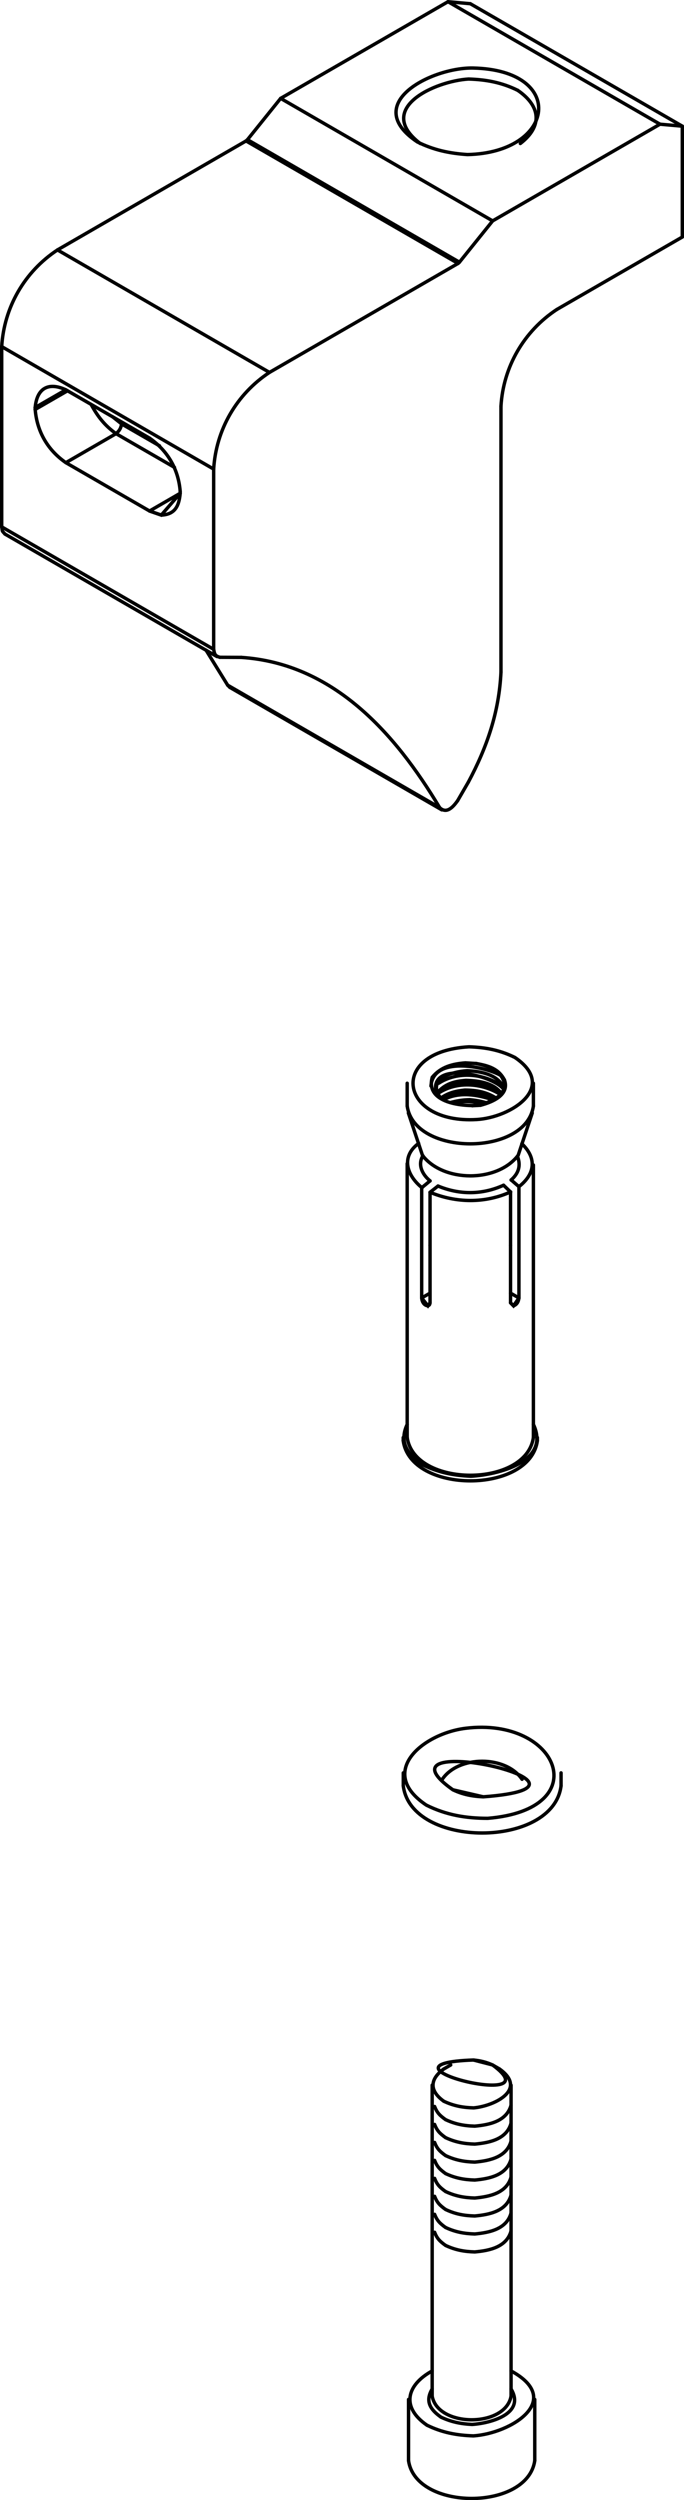 <?xml version="1.0" encoding="iso-8859-1"?>
<!DOCTYPE svg PUBLIC "-//W3C//DTD SVG 1.1//EN" "http://www.w3.org/Graphics/SVG/1.1/DTD/svg11.dtd">
<!-- Generator: Arbortext IsoDraw 7.0 -->
<svg id="Standardebene" width="100%" height="100%" viewBox="0 0 26.01 94.993"
 xmlns="http://www.w3.org/2000/svg" xmlns:xlink="http://www.w3.org/1999/xlink"
 fill-rule="evenodd" clip-rule="evenodd" stroke="#000000" stroke-linecap="round" fill="none" xml:space="preserve">
 <g>
  <path stroke-width="0.13" stroke-linejoin="round" stroke-miterlimit="1" d="M17.419 10.009L9.356 5.355"/>
  <path stroke-width="0.13" stroke-linejoin="round" stroke-miterlimit="1" d="M2.186 9.496L10.247 14.15"/>
  <path stroke-width="0.13" stroke-linejoin="round" stroke-miterlimit="1" d="M0.065 20.018L8.125 24.672"/>
  <path stroke-width="0.13" stroke-linejoin="round" stroke-miterlimit="1" d="M8.125 17.824L0.065 13.169"/>
  <path stroke-width="0.13" stroke-linejoin="round" stroke-miterlimit="1" d="M8.657 26.033L16.719 30.687"/>
  <path stroke-width="0.13" stroke-linejoin="round" stroke-miterlimit="1" d="M9.41 5.307L17.471 9.962"/>
  <path stroke-width="0.13" stroke-linejoin="round" stroke-miterlimit="1" d="M5.687 19.416L6.852 18.742"/>
  <path stroke-width="0.13" stroke-linejoin="round" stroke-miterlimit="1" d="M6.636 17.759L4.413 16.477"/>
  <path stroke-width="0.13" stroke-linejoin="round" stroke-miterlimit="1" d="M4.413 16.477L2.504 17.579"/>
  <path stroke-width="0.13" stroke-linejoin="round" stroke-miterlimit="1" d="M4.626 16.109L6.067 16.94"/>
  <path stroke-width="0.13" stroke-linejoin="round" stroke-miterlimit="1" d="M1.338 15.557L2.568 14.848"/>
  <path stroke-width="0.13" stroke-linejoin="round" stroke-miterlimit="1" d="M2.504 14.811L1.338 15.484"/>
  <path stroke-width="0.13" stroke-linejoin="round" stroke-miterlimit="1" d="M0.189 20.292L8.25 24.946"/>
  <path stroke-width="0.13" stroke-linejoin="round" stroke-miterlimit="1" d="M8.74 26.117L16.8 30.771"/>
  <path stroke-width="0.13" stroke-linejoin="round" stroke-miterlimit="1" d="M17.419 10.009L10.247 14.15"/>
  <path stroke-width="0.13" stroke-linejoin="round" stroke-miterlimit="1" d="M9.356 5.355L2.186 9.496"/>
  <path stroke-width="0.13" stroke-linejoin="round" stroke-miterlimit="1" d="M2.504 17.579L5.687 19.416"/>
  <path stroke-width="0.13" stroke-linejoin="round" stroke-miterlimit="1" d="M1.338 15.557L1.338 15.484"/>
  <path stroke-width="0.13" stroke-linejoin="round" stroke-miterlimit="1" d="M2.504 14.811L5.687 16.647"/>
  <path stroke-width="0.13" stroke-linejoin="round" stroke-miterlimit="1" d="M6.852 18.742L6.852 18.669"/>
  <path stroke-width="0.13" stroke-linejoin="round" stroke-miterlimit="1" d="M0.065 20.018L0.065 13.169"/>
  <path stroke-width="0.13" stroke-linejoin="round" stroke-miterlimit="1" d="M8.125 17.824L8.125 24.672"/>
  <path stroke-width="0.13" stroke-linejoin="round" stroke-miterlimit="1" d="M9.41 5.307L10.672 3.738"/>
  <path stroke-width="0.13" stroke-linejoin="round" stroke-miterlimit="1" d="M17.036 0.065L10.672 3.738"/>
  <path stroke-width="0.13" stroke-linejoin="round" stroke-miterlimit="1" d="M17.884 0.141L17.036 0.065"/>
  <path stroke-width="0.13" stroke-linejoin="round" stroke-miterlimit="1" d="M17.4 30.425L17.809 29.718"/>
  <path stroke-width="0.13" stroke-linejoin="round" stroke-miterlimit="1" d="M19.05 15.435L19.05 25.538"/>
  <path stroke-width="0.13" stroke-linejoin="round" stroke-miterlimit="1" d="M25.945 9.006L21.172 11.76"/>
  <path stroke-width="0.13" stroke-linejoin="round" stroke-miterlimit="1" d="M25.945 9.006L25.945 4.794"/>
  <path stroke-width="0.13" stroke-linejoin="round" stroke-miterlimit="1" d="M25.945 4.794L25.097 4.719"/>
  <path stroke-width="0.13" stroke-linejoin="round" stroke-miterlimit="1" d="M25.097 4.719L18.733 8.393"/>
  <path stroke-width="0.13" stroke-linejoin="round" stroke-miterlimit="1" d="M17.471 9.962L18.733 8.393"/>
  <path stroke-width="0.13" stroke-linejoin="round" stroke-miterlimit="1" d="M8.359 24.974L9.176 24.978"/>
  <path stroke-width="0.13" stroke-linejoin="round" stroke-miterlimit="1" d="M25.945 4.794L17.884 0.141"/>
  <path stroke-width="0.13" stroke-linejoin="round" stroke-miterlimit="1" d="M18.733 8.393L10.672 3.738"/>
  <path stroke-width="0.13" stroke-linejoin="round" stroke-miterlimit="1" d="M25.097 4.719L17.036 0.065"/>
  <path stroke-width="0.13" stroke-linejoin="round" stroke-miterlimit="1" d="M16.035 49.316L16.353 49.133"/>
  <path stroke-width="0.13" stroke-linejoin="round" stroke-miterlimit="1" d="M19.414 49.133L19.733 49.316"/>
  <path stroke-width="0.13" stroke-linejoin="round" stroke-miterlimit="1" d="M15.484 44.209L15.484 54.618"/>
  <path stroke-width="0.13" stroke-linejoin="round" stroke-miterlimit="1" d="M20.283 54.618L20.283 44.264"/>
  <path stroke-width="0.13" stroke-linejoin="round" stroke-miterlimit="1" d="M15.333 54.618L15.333 54.74"/>
  <path stroke-width="0.13" stroke-linejoin="round" stroke-miterlimit="1" d="M20.434 54.74L20.434 54.618"/>
  <path stroke-width="0.13" stroke-linejoin="round" stroke-miterlimit="1" d="M15.484 41.158L15.484 42.024"/>
  <path stroke-width="0.13" stroke-linejoin="round" stroke-miterlimit="1" d="M20.283 42.024L20.283 41.158"/>
  <path stroke-width="0.13" stroke-linejoin="round" stroke-miterlimit="1" d="M15.528 42.287L16.065 43.898"/>
  <path stroke-width="0.13" stroke-linejoin="round" stroke-miterlimit="1" d="M19.704 43.895L20.24 42.287"/>
  <path stroke-width="0.13" stroke-linejoin="round" stroke-miterlimit="1" d="M19.414 47.317L19.414 49.5"/>
  <path stroke-width="0.13" stroke-linejoin="round" stroke-miterlimit="1" d="M16.353 49.5L16.353 47.317"/>
  <path stroke-width="0.13" stroke-linejoin="round" stroke-miterlimit="1" d="M16.035 45.131L16.035 49.317"/>
  <path stroke-width="0.13" stroke-linejoin="round" stroke-miterlimit="1" d="M19.733 49.317L19.733 45.088"/>
  <path stroke-width="0.13" stroke-linejoin="round" stroke-miterlimit="1" d="M16.065 43.898C16.85 44.93 18.907 44.944 19.704 43.895"/>
  <path stroke-width="0.13" stroke-linejoin="round" stroke-miterlimit="1" d="M16.353 47.317L16.353 45.301"/>
  <path stroke-width="0.13" stroke-linejoin="round" stroke-miterlimit="1" d="M19.414 45.289L19.414 47.317"/>
  <path stroke-width="0.13" stroke-linecap="butt" stroke-miterlimit="1" d="M16.035 45.131L16.353 44.868"/>
  <path stroke-width="0.13" stroke-linecap="butt" stroke-miterlimit="1" d="M16.353 45.301L16.655 45.064"/>
  <path stroke-width="0.13" stroke-linecap="butt" stroke-miterlimit="1" d="M19.414 45.289L19.149 45.033"/>
  <path stroke-width="0.13" stroke-linecap="butt" stroke-miterlimit="1" d="M19.733 45.088L19.437 44.832"/>
  <path stroke-width="0.13" stroke-linejoin="round" stroke-miterlimit="1" d="M18.995 78.612L18.731 78.459"/>
  <path stroke-width="0.13" stroke-linejoin="round" stroke-miterlimit="1" d="M17.14 78.459L16.875 78.612"/>
  <path stroke-width="0.13" stroke-linejoin="round" stroke-miterlimit="1" d="M16.434 79.225L16.434 91.043"/>
  <path stroke-width="0.13" stroke-linejoin="round" stroke-miterlimit="1" d="M19.434 91.043L19.434 79.225"/>
  <path stroke-width="0.13" stroke-linejoin="round" stroke-miterlimit="1" d="M15.535 91.167L15.535 93.493"/>
  <path stroke-width="0.13" stroke-linejoin="round" stroke-miterlimit="1" d="M20.335 93.493L20.335 91.167"/>
  <path stroke-width="0.13" stroke-linejoin="round" stroke-miterlimit="1" d="M15.335 67.361L15.335 67.852"/>
  <path stroke-width="0.13" stroke-linejoin="round" stroke-miterlimit="1" d="M21.335 67.852L21.335 67.361"/>
  <path stroke-width="0.13" d="M15.335 67.852C15.631 70.243 21.039 70.243 21.335 67.852"/>
  <path stroke-width="0.13" d="M16.818 67.605C17.439 66.691 19.231 66.691 19.852 67.605"/>
  <path stroke-width="0.13" d="M16.434 91.043C16.653 92.239 19.216 92.24 19.434 91.045"/>
  <path stroke-width="0.13" d="M16.875 79.837C16.33 79.444 16.33 79.007 16.875 78.612"/>
  <path stroke-width="0.13" d="M15.535 93.493C15.81 95.408 20.06 95.408 20.335 93.493"/>
  <path stroke-width="0.13" d="M16.237 92.147C15.252 91.471 15.444 90.628 16.434 90.084"/>
  <path stroke-width="0.13" d="M16.768 91.84C16.356 91.549 16.158 91.236 16.434 90.769"/>
  <path stroke-width="0.13" d="M16.945 85.317C16.73 85.162 16.623 85.063 16.527 84.816"/>
  <path stroke-width="0.13" d="M16.945 84.635C16.73 84.48 16.623 84.379 16.527 84.134"/>
  <path stroke-width="0.13" d="M16.945 83.951C16.73 83.796 16.623 83.697 16.527 83.45"/>
  <path stroke-width="0.13" d="M16.945 83.269C16.73 83.114 16.623 83.015 16.527 82.768"/>
  <path stroke-width="0.13" d="M16.945 82.587C16.73 82.43 16.623 82.331 16.527 82.084"/>
  <path stroke-width="0.13" d="M16.945 81.903C16.73 81.748 16.623 81.649 16.527 81.403"/>
  <path stroke-width="0.13" d="M16.945 81.221C16.73 81.066 16.623 80.965 16.527 80.719"/>
  <path stroke-width="0.13" d="M16.945 80.537C16.73 80.382 16.623 80.283 16.527 80.037"/>
  <path stroke-width="0.13" d="M16.655 45.063C17.475 45.404 18.338 45.401 19.149 45.033"/>
  <path stroke-width="0.13" d="M19.434 44.835C19.719 44.585 19.817 44.29 19.676 43.933"/>
  <path stroke-width="0.13" d="M16.083 43.911C15.867 44.262 16.07 44.64 16.355 44.869"/>
  <path stroke-width="0.13" d="M15.92 43.442C15.224 43.953 15.477 44.673 16.05 45.131"/>
  <path stroke-width="0.13" d="M19.733 45.088C20.347 44.606 20.422 44.008 19.844 43.456"/>
  <path stroke-width="0.13" d="M16.353 45.301C17.341 45.712 18.439 45.729 19.419 45.286"/>
  <path stroke-width="0.13" d="M15.333 54.74C15.612 56.773 20.158 56.774 20.434 54.74"/>
  <path stroke-width="0.13" d="M16.08 55.658C15.503 55.267 15.163 54.804 15.484 54.119"/>
  <path stroke-width="0.13" d="M15.484 54.618C15.76 56.53 20.01 56.533 20.283 54.618"/>
  <path stroke-width="0.13" d="M16.87 41.781C17.46 41.472 18.146 41.588 18.742 41.789"/>
  <path stroke-width="0.13" d="M16.632 41.561C17.333 41.07 18.312 41.14 19.018 41.578"/>
  <path stroke-width="0.13" d="M16.681 41.158C17.396 40.694 18.384 40.784 19.068 41.25"/>
  <path stroke-width="0.13" d="M16.388 41.265C16.475 40.109 18.449 40.518 19.042 40.862"/>
  <path stroke-width="0.13" d="M17.96 42.014C18.452 41.969 19.332 41.695 19.182 41.033"/>
  <path stroke-width="0.13" d="M17.26 41.921C17.623 41.808 18.013 41.854 18.376 41.936"/>
  <path stroke-width="0.13" d="M16.815 41.753C17.324 41.301 18.262 41.469 18.798 41.75"/>
  <path stroke-width="0.13" d="M16.641 41.561C17.21 40.862 18.416 41.055 19.025 41.572"/>
  <path stroke-width="0.13" d="M16.568 41.424C16.422 40.289 18.774 40.871 19.149 41.384"/>
  <path stroke-width="0.13" d="M18.103 40.408C18.596 40.505 19.111 40.691 19.196 41.24"/>
  <path stroke-width="0.13" d="M19.182 41.033C18.957 40.597 18.562 40.488 18.103 40.408"/>
  <path stroke-width="0.13" d="M16.437 40.932C16.158 41.926 17.629 42.054 18.277 41.994"/>
  <path stroke-width="0.13" d="M18.277 41.994C18.711 41.88 19.39 41.604 19.182 41.033"/>
  <path stroke-width="0.13" d="M15.484 42.026C15.76 43.939 20.01 43.939 20.283 42.024"/>
  <path stroke-width="0.13" d="M19.786 5.453C20.644 4.794 20.559 4.03 19.687 3.432"/>
  <path stroke-width="0.13" d="M16.719 30.687C16.987 30.945 17.233 30.655 17.4 30.425"/>
  <path stroke-width="0.13" d="M9.176 24.978C12.672 25.21 15.019 27.846 16.719 30.687"/>
  <path stroke-width="0.13" d="M8.125 24.672C8.159 24.859 8.175 24.919 8.359 24.974"/>
  <path stroke-width="0.13" d="M10.247 14.15C8.996 14.974 8.214 16.327 8.125 17.824"/>
  <path stroke-width="0.13" d="M17.471 9.962L17.419 10.009"/>
  <path stroke-width="0.13" d="M19.05 15.435C19.138 13.939 19.92 12.586 21.172 11.76"/>
  <path stroke-width="0.13" d="M17.809 29.718C18.522 28.384 18.978 27.056 19.05 25.538"/>
  <path stroke-width="0.13" d="M9.356 5.355L9.41 5.307"/>
  <path stroke-width="0.13" d="M0.065 13.169C0.154 11.673 0.935 10.32 2.186 9.496"/>
  <path stroke-width="0.13" d="M0.189 20.292C0.06 20.143 0.106 20.231 0.065 20.018"/>
  <path stroke-width="0.13" d="M8.657 26.033L7.833 24.701"/>
  <path stroke-width="0.13" d="M8.74 26.117L8.657 26.033"/>
  <path stroke-width="0.13" d="M5.687 16.647C6.379 17.128 6.785 17.829 6.852 18.669"/>
  <path stroke-width="0.13" d="M1.338 15.484C1.403 14.753 1.839 14.503 2.504 14.811"/>
  <path stroke-width="0.13" d="M2.504 17.579C1.811 17.1 1.406 16.397 1.338 15.557"/>
  <path stroke-width="0.13" d="M4.413 16.477C4.544 16.361 4.591 16.28 4.626 16.109"/>
  <path stroke-width="0.13" d="M4.413 16.477C3.98 16.167 3.718 15.83 3.464 15.365"/>
  <path stroke-width="0.13" d="M4.283 15.837L4.626 16.109"/>
  <path stroke-width="0.13" d="M6.852 18.742L6.133 19.571L5.687 19.416"/>
  <path stroke-width="0.13" d="M18.475 41.896L17.856 41.784L17.132 41.89"/>
  <path stroke-width="0.13" d="M16.353 49.5L16.274 49.615L16.035 49.316"/>
  <path stroke-width="0.13" d="M19.733 49.316L19.527 49.615L19.414 49.5"/>
  <path stroke-width="0.13" d="M18.731 78.459L18.003 78.271L18.731 78.459z"/>
  <path stroke-width="0.13" d="M17.221 68.004L18.375 68.271L17.221 68.004z"/>
  <path stroke-width="0.13" d="M6.852 18.742C6.81 19.225 6.653 19.55 6.133 19.571L5.687 19.416"/>
  <path stroke-width="0.13" d="M15.868 5.392C13.685 3.927 16.443 2.552 17.99 2.585C21.556 2.661 21.132 5.799 17.777 5.873C17.088 5.828 16.489 5.7 15.868 5.392z"/>
  <path stroke-width="0.13" d="M19.687 3.432C19.077 3.133 18.493 3.024 17.817 3.003C16.539 3.081 14.234 4.12 15.98 5.453"/>
  <path stroke-width="0.13" d="M19.58 40.179C19.012 39.899 18.466 39.795 17.835 39.774C14.725 39.956 15.194 42.709 18.126 42.537C19.435 42.462 21.233 41.301 19.58 40.179z"/>
  <path stroke-width="0.13" d="M18.103 40.408L17.695 40.384C17.201 40.423 16.76 40.537 16.437 40.932"/>
  <path stroke-width="0.13" d="M18.475 41.896C18.266 41.835 18.071 41.802 17.856 41.784C17.594 41.789 17.388 41.823 17.132 41.89"/>
  <path stroke-width="0.13" d="M18.85 41.713C18.486 41.485 18.102 41.42 17.676 41.418C17.332 41.453 17.047 41.521 16.763 41.722"/>
  <path stroke-width="0.13" d="M19.053 41.53C18.76 41.134 18.17 41.06 17.719 41.049C17.26 41.085 16.925 41.179 16.617 41.53"/>
  <path stroke-width="0.13" d="M19.169 41.368C18.966 40.822 18.269 40.703 17.762 40.682C17.201 40.715 16.222 40.993 16.742 41.698"/>
  <path stroke-width="0.13" d="M16.353 49.5C16.341 49.566 16.335 49.588 16.274 49.615C16.121 49.603 16.047 49.456 16.035 49.316"/>
  <path stroke-width="0.13" d="M19.733 49.316C19.716 49.453 19.661 49.567 19.527 49.615L19.414 49.5"/>
  <path stroke-width="0.13" d="M20.283 54.119C20.955 55.545 18.913 56.037 17.907 56.09C17.246 56.063 16.675 55.951 16.08 55.658"/>
  <path stroke-width="0.13" d="M19.434 79.986C19.266 80.6 18.614 80.733 18.053 80.784C17.646 80.772 17.315 80.71 16.945 80.537"/>
  <path stroke-width="0.13" d="M19.434 80.67C19.266 81.284 18.614 81.415 18.053 81.466C17.646 81.454 17.315 81.394 16.945 81.221"/>
  <path stroke-width="0.13" d="M19.434 81.352C19.266 81.966 18.614 82.099 18.053 82.15C17.646 82.137 17.315 82.076 16.945 81.903"/>
  <path stroke-width="0.13" d="M19.434 82.034C19.266 82.65 18.614 82.781 18.053 82.832C17.646 82.819 17.315 82.76 16.945 82.587"/>
  <path stroke-width="0.13" d="M19.434 82.718C19.266 83.331 18.614 83.463 18.053 83.515C17.646 83.503 17.315 83.442 16.945 83.269"/>
  <path stroke-width="0.13" d="M19.434 83.4C19.266 84.015 18.614 84.147 18.053 84.197C17.646 84.186 17.315 84.126 16.945 83.951"/>
  <path stroke-width="0.13" d="M19.434 84.084C19.266 84.697 18.614 84.829 18.053 84.881C17.646 84.868 17.315 84.808 16.945 84.635"/>
  <path stroke-width="0.13" d="M19.434 84.766C19.266 85.381 18.614 85.513 18.053 85.563C17.646 85.551 17.315 85.49 16.945 85.317"/>
  <path stroke-width="0.13" d="M19.434 90.769C19.998 91.718 18.643 92.075 17.952 92.118C17.518 92.096 17.161 92.025 16.768 91.84"/>
  <path stroke-width="0.13" d="M19.434 90.084C21.471 91.194 19.432 92.46 18.001 92.552C17.362 92.531 16.812 92.427 16.237 92.147"/>
  <path stroke-width="0.13" d="M18.731 78.459C18.481 78.347 18.274 78.299 18.003 78.271C13.785 78.415 21.117 80.218 18.731 78.459z"/>
  <path stroke-width="0.13" d="M18.995 78.612C20.071 79.379 18.823 80.016 18.013 80.09C17.596 80.078 17.254 80.016 16.875 79.837"/>
  <path stroke-width="0.13" d="M17.221 68.004C13.878 65.637 24.036 67.856 18.375 68.271C17.951 68.251 17.605 68.185 17.221 68.004z"/>
  <path stroke-width="0.13" d="M16.213 68.587C14.314 67.319 16.091 65.87 17.696 65.668C21.253 65.221 22.675 68.746 18.548 69.088C17.71 69.088 16.966 68.962 16.213 68.587z"/>
 </g>
</svg>

